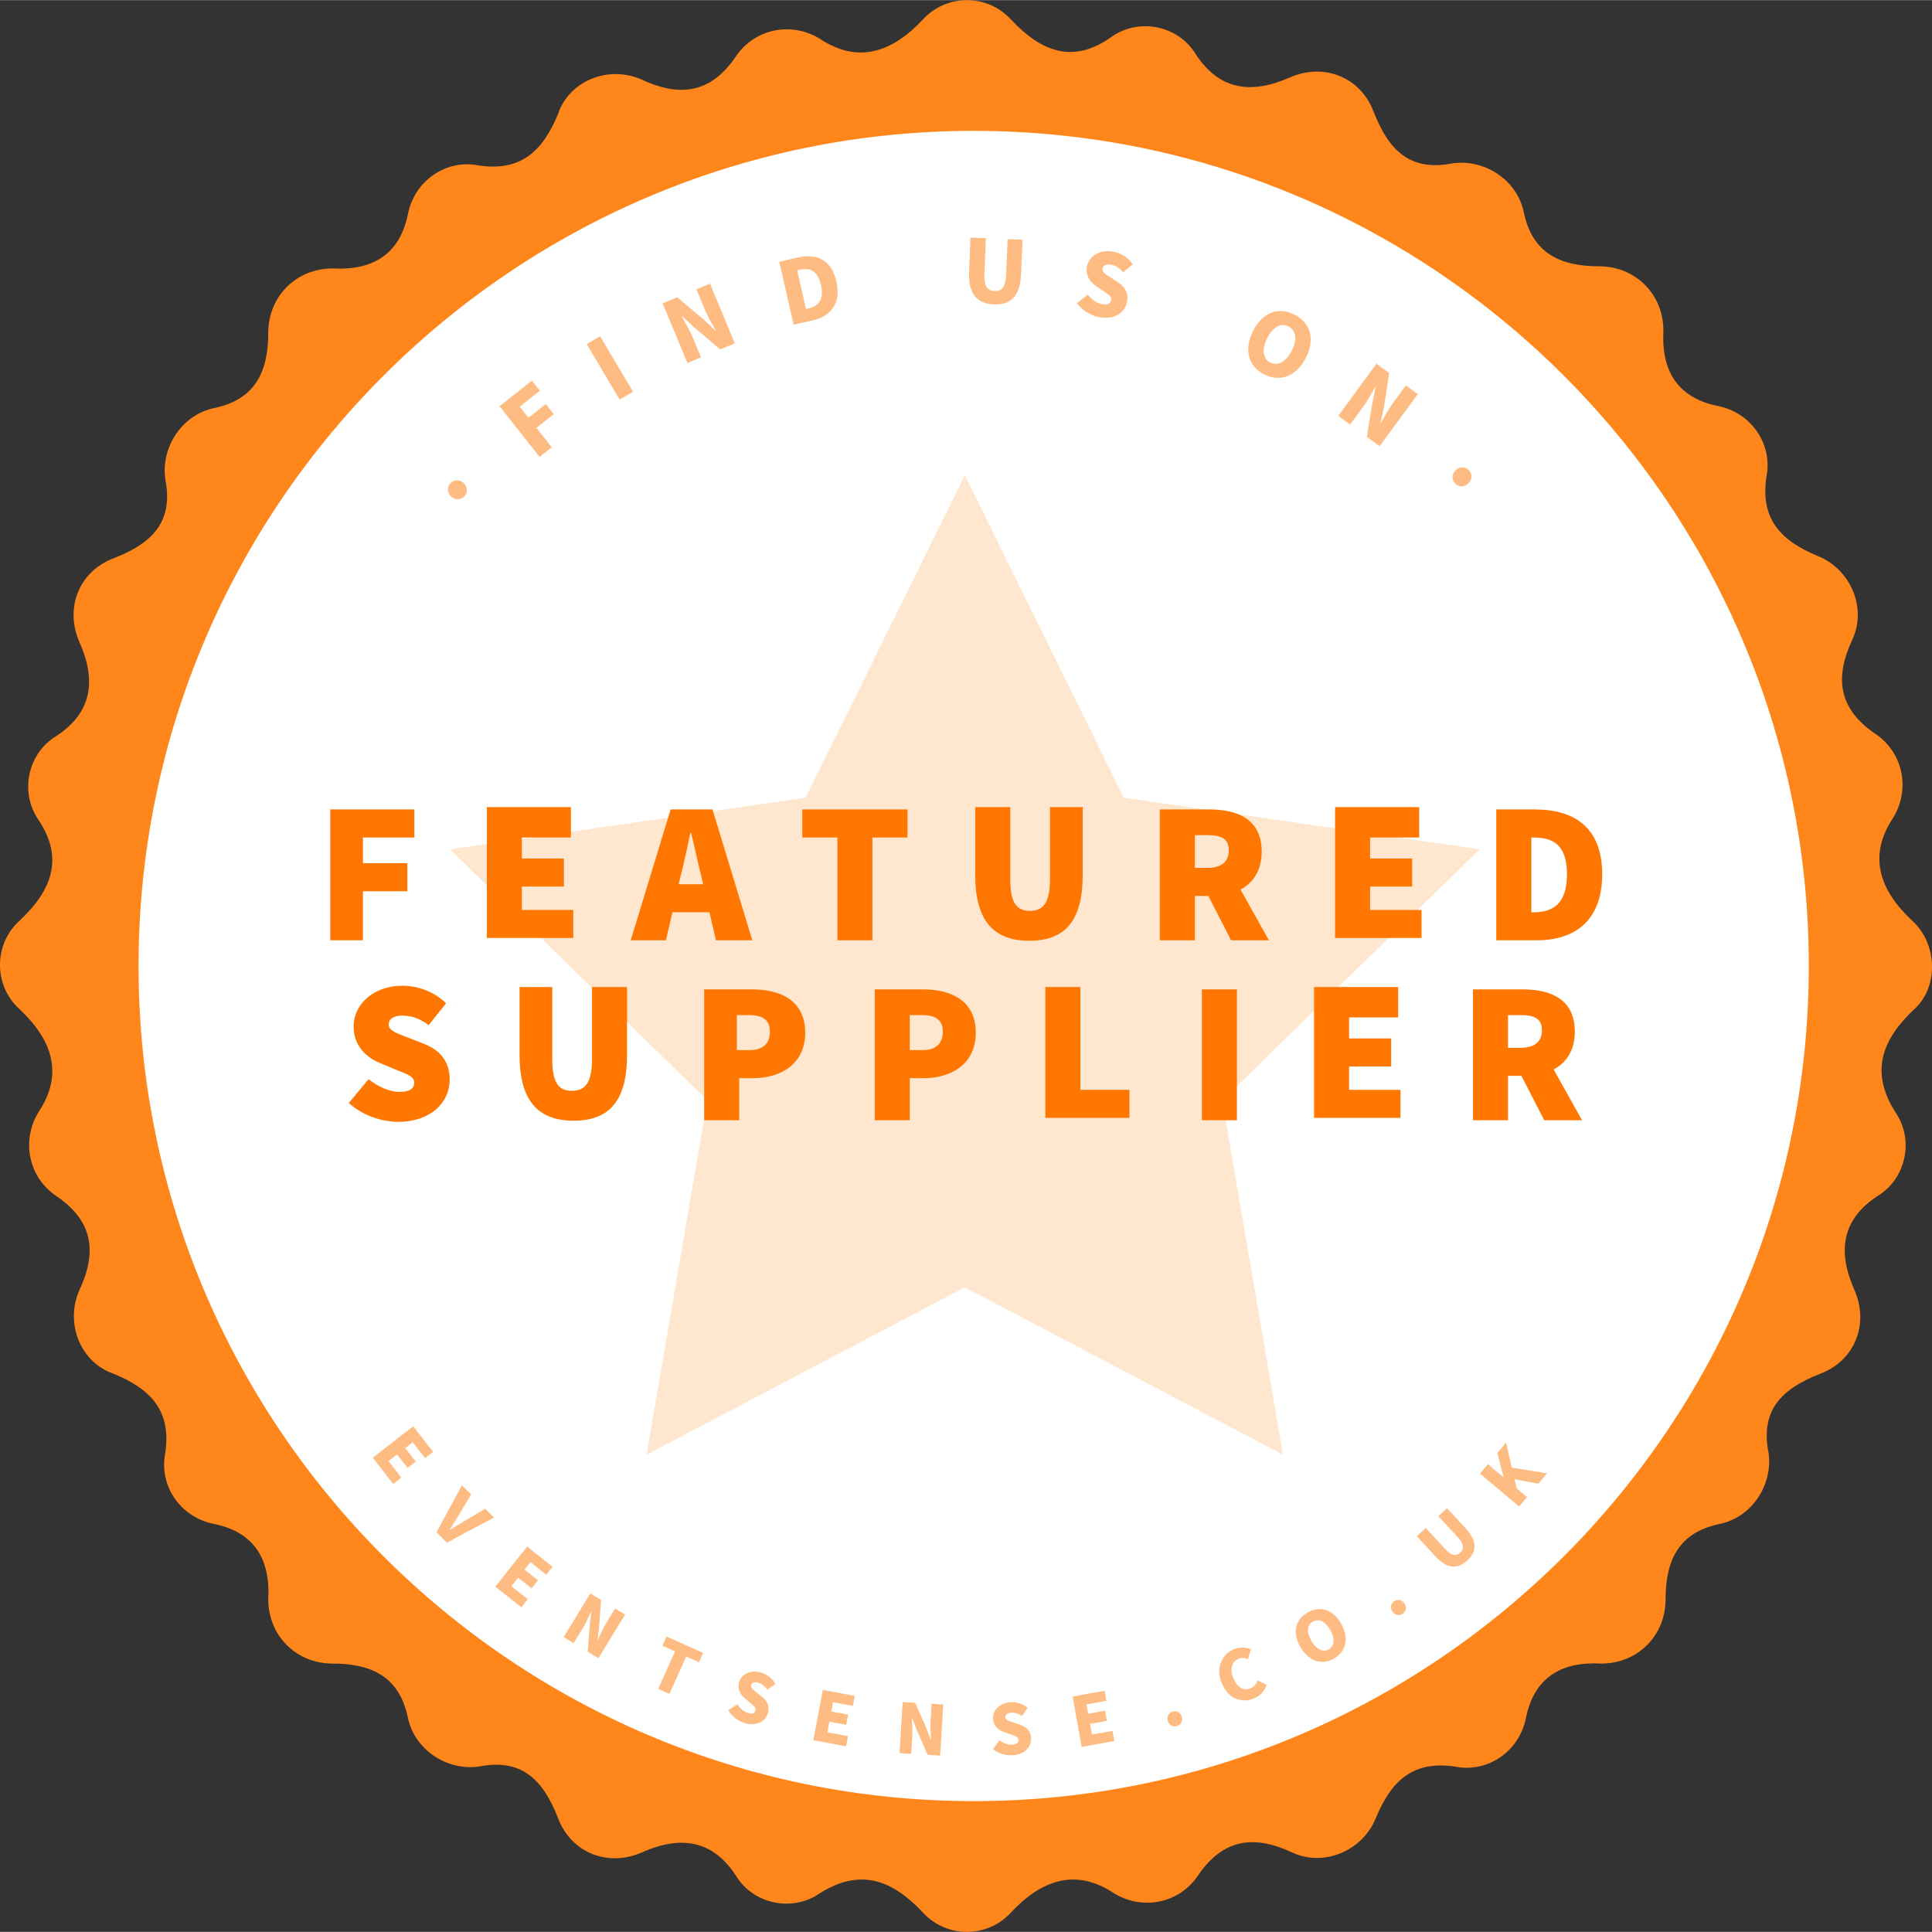 <?xml version="1.0" encoding="UTF-8"?><svg width="250" height="250" id="Layer_1" xmlns="http://www.w3.org/2000/svg" viewBox="0 0 826.79 826.67"><rect x="0" y="0" width="826.79" height="826.67" fill="#333333" stroke="none"/><defs><style>.cls-featured-1{opacity:.21;}.cls-featured-1,.cls-featured-2{fill:#ff861b;}.cls-featured-3{fill:#fff;}.cls-featured-4{opacity:.49;}.cls-featured-4,.cls-featured-5,.cls-featured-6{fill:#f70;}.cls-featured-5{opacity:.49;}</style></defs><path class="cls-featured-2" d="M818.4,394.05c-13.78-12.86-19.29-27.56-8.27-44.09,7.35-11.94,4.59-27.56-7.35-35.82-16.53-11.02-17.45-24.8-10.1-40.41,6.43-13.78-.92-30.31-14.7-35.82-15.61-6.43-24.8-15.61-22.04-33.99,2.76-13.78-6.43-27.56-21.13-30.31-17.45-3.67-23.88-15.61-22.96-32.15,0-15.61-11.94-27.56-27.56-27.56-16.53,0-28.47-5.51-32.15-22.96-2.76-13.78-16.53-22.96-30.31-21.13-18.37,3.67-27.56-5.51-33.99-22.04-5.51-14.7-21.13-21.13-35.82-14.7-16.53,7.35-30.31,5.51-40.41-10.1-7.35-11.94-23.88-15.61-35.82-7.35-16.53,11.94-30.31,6.43-43.17-7.35-10.1-11.02-27.56-11.02-37.66,0-12.86,13.78-27.56,19.29-44.09,8.27-11.94-7.35-27.56-4.59-35.82,7.35-11.02,16.53-24.8,17.45-40.42,10.1-14.7-6.43-31.23,.92-35.82,14.7-6.43,15.61-15.61,24.8-33.99,22.04-13.78-2.76-27.56,6.43-30.31,21.13-3.67,17.45-15.61,23.88-32.15,22.96-15.61,0-27.56,11.94-27.56,27.56,0,16.53-5.51,28.47-22.96,32.15-13.78,2.76-22.96,16.53-21.13,30.31,3.67,18.37-5.51,27.56-22.04,33.99-14.7,5.51-21.13,21.13-14.7,35.82,7.35,16.53,5.51,30.31-10.1,40.41-11.94,7.35-15.61,23.88-7.35,35.82,11.02,16.53,5.51,30.31-8.27,43.17-11.02,10.1-11.02,27.56,0,37.66,13.78,12.86,19.29,27.56,8.27,44.09-7.35,11.94-4.59,27.56,7.35,35.82,16.53,11.02,17.45,24.8,10.1,40.41-6.43,14.7,.92,31.23,14.7,35.82,15.61,6.43,24.8,15.61,22.04,33.99-2.76,13.78,6.43,27.56,21.13,30.31,17.45,3.67,23.88,15.61,22.96,32.15,0,15.61,11.94,27.56,27.56,27.56,16.53,0,28.47,5.51,32.15,22.96,2.76,13.78,16.53,22.96,30.31,21.13,18.37-3.67,27.56,5.51,33.99,22.04,5.51,14.7,21.13,21.13,35.82,14.7,16.53-7.35,30.31-5.51,40.42,10.1,7.35,11.94,23.88,15.61,35.82,7.35,17.45-11.02,31.23-5.51,44.09,8.27,10.1,11.02,27.56,11.02,37.66,0,12.86-13.78,27.56-19.29,44.09-8.27,11.94,7.35,27.56,4.59,35.82-7.35,11.02-16.53,24.8-17.45,40.42-10.1,13.78,6.43,30.31-.92,35.82-14.7,6.43-15.61,15.61-24.8,33.99-22.04,13.78,2.76,27.56-6.43,30.31-21.13,3.67-17.45,15.61-23.88,32.15-22.96,15.61,0,27.56-11.94,27.56-27.56,0-16.53,5.51-28.47,22.96-32.15,13.78-2.76,22.96-16.53,21.13-30.31-3.67-18.37,5.51-27.56,22.04-33.99,14.7-5.51,21.13-21.13,14.7-35.82-7.35-16.53-5.51-30.31,10.1-40.41,11.94-7.35,15.61-23.88,7.35-35.82-11.02-17.45-5.51-31.23,8.27-44.09,10.1-9.19,10.1-27.56-.92-37.66Z"/><path class="cls-featured-3" d="M416.68,770.72c-197.07,0-357.39-160.33-357.39-357.39S219.61,55.94,416.68,55.94s357.39,160.33,357.39,357.39-160.33,357.39-357.39,357.39Z"/><polygon class="cls-featured-4" points="176.83 610.31 159.54 623.76 168.27 634.98 171.75 632.27 166.26 625.2 169.93 622.35 174.43 628.13 177.92 625.42 173.42 619.64 176.62 617.14 181.92 623.95 185.36 621.28 176.83 610.31"/><path class="cls-featured-5" d="M318.52,737.28c5.06,1.59,8.94-.56,10.03-4.04,.92-2.95-.07-5.18-2.33-7.03l-2.29-1.86c-1.62-1.31-2.8-2.18-2.44-3.33,.35-1.12,1.5-1.44,3.05-.96,1.63,.51,2.75,1.48,3.8,2.95l3.49-2.36c-1.25-2.4-3.52-4.13-5.93-4.88-4.44-1.39-8.47,.43-9.57,3.94-.95,3.03,.53,5.5,2.44,7.06l2.32,1.96c1.56,1.32,2.59,2.08,2.21,3.28-.35,1.12-1.44,1.55-3.3,.97-1.66-.52-3.3-1.96-4.42-3.7l-3.91,2.54c1.54,2.67,4.14,4.6,6.87,5.45Z"/><polygon class="cls-featured-5" points="283.46 704.25 288.86 706.67 281.68 722.68 286.48 724.83 293.67 708.83 299.09 711.26 300.88 707.29 285.25 700.27 283.46 704.25"/><path class="cls-featured-5" d="M503.69,738.62c1.72-.51,2.58-2.27,2.06-4.02-.51-1.72-2.19-2.73-3.92-2.21-1.75,.52-2.58,2.27-2.07,3.99,.52,1.75,2.17,2.76,3.92,2.24Z"/><path class="cls-featured-5" d="M186.78,655.64l4.44,4.47,20.19-10.75-3.77-3.8-8.82,5.28c-2.11,1.22-4.05,2.48-6.18,3.72l-.1-.1c1.24-2.14,2.55-4.03,3.77-6.15l5.32-8.81-3.92-3.95-10.92,20.09Z"/><polygon class="cls-featured-5" points="225.57 661.78 211.97 678.95 223.12 687.78 225.86 684.31 218.84 678.76 221.73 675.11 227.48 679.66 230.22 676.2 224.47 671.65 227 668.47 233.76 673.82 236.46 670.41 225.57 661.78"/><path class="cls-featured-5" d="M252.65,681.83l-11.43,18.68,4.27,2.61,3.8-6.2c1.38-2.26,2.57-5.05,3.65-7.26l.13,.08-.67,5.21-.9,11.84,4.57,2.8,11.43-18.68-4.27-2.61-3.78,6.18c-1.37,2.23-2.66,5.14-3.62,7.27l-.13-.08,.7-5.26,.82-11.78-4.57-2.8Z"/><polygon class="cls-featured-5" points="352.13 723.13 348.09 744.65 362.06 747.28 362.88 742.94 354.08 741.29 354.94 736.72 362.15 738.07 362.96 733.73 355.76 732.38 356.5 728.38 364.98 729.97 365.79 725.69 352.13 723.13"/><path class="cls-featured-5" d="M386.29,728.33l-1.34,21.86,5,.31,.45-7.26c.16-2.64-.09-5.67-.18-8.12h.15s1.85,4.93,1.85,4.93l4.76,10.88,5.35,.33,1.34-21.86-5-.31-.44,7.23c-.16,2.62,.06,5.78,.21,8.12h-.15s-1.85-4.99-1.85-4.99l-4.79-10.79-5.35-.33Z"/><path class="cls-featured-5" d="M433.33,751.11c5.29-.33,8.14-3.73,7.91-7.37-.19-3.08-1.92-4.8-4.7-5.72l-2.8-.92c-1.99-.64-3.4-1.03-3.47-2.23-.07-1.18,.88-1.88,2.5-1.99,1.7-.11,3.09,.4,4.6,1.39l2.41-3.45c-2.03-1.79-4.76-2.59-7.29-2.43-4.64,.29-7.75,3.44-7.52,7.11,.2,3.17,2.46,4.95,4.81,5.71l2.87,1c1.93,.68,3.16,1.01,3.24,2.27,.07,1.18-.79,1.97-2.73,2.09-1.73,.11-3.79-.65-5.46-1.87l-2.74,3.77c2.39,1.94,5.52,2.81,8.37,2.63Z"/><polygon class="cls-featured-5" points="459.02 725.96 462.89 747.52 476.89 745 476.11 740.66 467.3 742.24 466.48 737.66 473.69 736.36 472.91 732.02 465.69 733.32 464.97 729.32 473.46 727.79 472.69 723.5 459.02 725.96"/><path class="cls-featured-5" d="M536.68,726.75c2.64-1.1,4.47-3.04,5.36-5.74l-3.82-1.98c-.52,1.43-1.49,2.79-3.09,3.46-2.85,1.19-5.67-.38-7.35-4.4-1.64-3.94-.47-7.17,2.14-8.26,1.44-.6,2.77-.39,4.16,.11l1.26-4.16c-1.97-.84-4.6-1.17-7.24-.08-5.14,2.14-8.04,7.88-5.23,14.62,2.85,6.85,8.67,8.57,13.81,6.43Z"/><path class="cls-featured-5" d="M568.66,705.76c-2.5,1.44-5.37,0-7.5-3.7-2.12-3.67-1.83-6.72,.67-8.16,2.5-1.44,5.3-.17,7.42,3.51,2.13,3.7,1.91,6.92-.59,8.36Zm2.26,3.93c5.18-2.98,6.55-8.74,2.97-14.96-3.57-6.2-9.13-7.72-14.31-4.73s-6.67,8.53-3.09,14.76c3.59,6.22,9.25,7.92,14.43,4.94Z"/><path class="cls-featured-5" d="M600.37,690.48c1.45-1.06,1.66-3.01,.58-4.48-1.06-1.45-2.98-1.83-4.43-.76-1.47,1.08-1.66,3.01-.6,4.46,1.08,1.47,2.98,1.87,4.45,.79Z"/><path class="cls-featured-5" d="M606.29,657.35l7.87,8.52c5.01,5.43,9.5,5.81,13.8,1.84,4.28-3.95,4.19-8.4-.83-13.82l-7.87-8.52-3.72,3.44,8.25,8.93c2.82,3.05,2.84,5.03,1.09,6.65-1.77,1.64-3.68,1.4-6.5-1.65l-8.25-8.93-3.85,3.56Z"/><polygon class="cls-featured-5" points="633.34 630.55 650.09 644.65 653.48 640.62 649.09 636.93 648.15 633.02 658.34 634.86 662.05 630.44 646.95 628 644.5 617.28 640.79 621.7 643.41 632.02 643.35 632.09 636.73 626.52 633.34 630.55"/><path class="cls-featured-5" d="M283.57,129.77l10.6,25.53,5.83-2.42-3.52-8.48c-1.28-3.09-3.25-6.37-4.71-9.11l.17-.07,4.83,4.55,11.43,9.7,6.25-2.59-10.6-25.53-5.83,2.42,3.5,8.44c1.27,3.05,3.27,6.53,4.74,9.09l-.17,.07-4.86-4.62-11.42-9.58-6.25,2.59Z"/><path class="cls-featured-5" d="M543.62,155.09c-3.25-1.64-3.72-5.66-1.3-10.47,2.41-4.78,5.82-6.6,9.07-4.96,3.25,1.64,3.86,5.48,1.45,10.26-2.42,4.81-5.97,6.81-9.22,5.17Zm-2.57,5.11c6.74,3.39,13.76,.86,17.83-7.24,4.06-8.06,1.81-14.98-4.93-18.38-6.74-3.39-13.62-1.12-17.7,6.98-4.08,8.1-1.94,15.25,4.8,18.64Z"/><path class="cls-featured-5" d="M415.31,101.61l-.6,14.63c-.38,9.32,3.27,13.67,10.65,13.97,7.35,.3,11.24-3.74,11.62-13.06l.6-14.63-6.39-.26-.63,15.33c-.22,5.23-1.96,7.02-4.97,6.9-3.04-.13-4.53-2.05-4.31-7.28l.63-15.33-6.61-.27Z"/><path class="cls-featured-5" d="M198.73,212.36c1.55-1.65,1.37-4.12-.28-5.67-1.68-1.58-4.15-1.61-5.7,.04-1.55,1.65-1.37,4.12,.3,5.69,1.65,1.55,4.12,1.58,5.68-.07Z"/><polygon class="cls-featured-5" points="213.78 173.76 230.89 195.46 236.11 191.35 229.56 183.03 236.97 177.19 233.56 172.87 226.15 178.71 222.4 173.96 231.04 167.15 227.63 162.83 213.78 173.76"/><path class="cls-featured-5" d="M344.93,132.2l-3.79-16.59,.87-.2c4.35-.99,7.83,.08,9.3,6.49,1.47,6.41-1.16,9.11-5.5,10.1l-.87,.2Zm-5.29,6.7l8.11-1.85c7.86-1.8,12.32-7.28,10.18-16.66-2.14-9.38-8.48-12.09-16.7-10.21l-7.75,1.77,6.16,26.95Z"/><path class="cls-featured-5" d="M622.73,206.88c1.6,1.61,4.07,1.52,5.68-.08,1.64-1.62,1.75-4.09,.16-5.7-1.6-1.61-4.07-1.52-5.7,.1-1.61,1.6-1.73,4.06-.13,5.67Z"/><rect class="cls-featured-5" x="257.67" y="143.58" width="6.65" height="27.64" transform="translate(-43.78 155.52) rotate(-30.74)"/><path class="cls-featured-5" d="M470.21,135.65c6.55,1.33,11.15-1.86,12.07-6.38,.78-3.82-.76-6.49-3.84-8.52l-3.11-2.04c-2.21-1.44-3.8-2.37-3.5-3.86,.3-1.46,1.7-2.01,3.7-1.6,2.11,.43,3.64,1.5,5.15,3.21l4.07-3.42c-1.88-2.85-4.95-4.72-8.08-5.36-5.75-1.17-10.57,1.64-11.5,6.19-.8,3.93,1.38,6.84,3.99,8.55l3.16,2.16c2.13,1.46,3.52,2.27,3.2,3.84-.3,1.46-1.61,2.14-4.01,1.65-2.15-.44-4.4-2.03-6.03-4.07l-4.58,3.69c2.28,3.16,5.8,5.24,9.33,5.96Z"/><path class="cls-featured-5" d="M589.03,155.62l-16.34,22.29,5.09,3.73,5.43-7.4c1.98-2.7,3.77-6.08,5.35-8.75l.15,.11-1.39,6.49-2.37,14.8,5.45,4,16.34-22.29-5.09-3.73-5.4,7.37c-1.95,2.67-3.89,6.18-5.32,8.77l-.15-.11,1.44-6.55,2.28-14.73-5.45-4Z"/><polygon class="cls-featured-1" points="633.22 363.4 480.94 341.31 412.88 203.33 344.77 341.31 192.54 363.4 302.71 470.82 276.71 622.47 412.88 550.83 549.05 622.47 523.05 470.82 633.22 363.4"/><path class="cls-featured-6" d="M655.34,390.34v-32h.86c8.04,0,14.37,2.74,14.37,15.74s-6.33,16.26-14.37,16.26h-.86Zm-15,12h17.4c16.2,0,27.91-8.44,27.91-28.26s-11.72-27.74-28.78-27.74h-16.54v56Zm-69-1h37v-12h-22v-10h18v-12h-18v-9h21v-13h-36v56Zm-60-30v-14h5.42c5.95,0,9.1,1.58,9.1,6.47s-3.15,7.53-9.1,7.53h-5.42Zm-15,31h15v-19h5.75l9.76,19h16.18l-12.15-21.71c5.43-2.93,9.05-8.18,9.05-16.2,0-13.96-10.34-18.09-22.4-18.09h-21.19v56Zm-55.83,.2c15.62,0,22.83-8.99,22.83-28.17v-29.03h-14v30.76c0,10.02-2.75,13.65-8.59,13.65s-8.41-3.63-8.41-13.65v-30.76h-15v29.03c0,19.18,7.55,28.17,23.17,28.17Zm-82.17-.2h15v-44h15v-12h-45v12h15v44Zm-88.41,0h15.06l2.78-12h15.83l2.78,12h15.58l-17.06-56h-17.92l-17.06,56Zm21.46-27.94c1.4-5.43,2.8-12.27,4.03-18.06h.35c1.4,5.7,2.8,12.62,4.21,18.06l.96,3.94h-10.52l.96-3.94Zm-83.06,26.94h37v-12h-22v-10h18v-12h-18v-9h21v-13h-36v56Zm-67,1h14v-21h19v-12h-19v-11h22v-12h-36v56Z"/><path class="cls-featured-6" d="M645.34,448.34v-14h5.42c5.95,0,9.1,1.58,9.1,6.47s-3.15,7.53-9.1,7.53h-5.42Zm-15,31h15v-19h5.75l9.76,19h16.18l-12.15-21.71c5.43-2.93,9.05-8.18,9.05-16.2,0-13.96-10.34-18.09-22.4-18.09h-21.19v56Zm-68-1h37v-12h-22v-10h18v-12h-18v-9h21v-13h-36v56Zm-48,1h15v-56h-15v56Zm-67-1h36v-12h-21v-44h-15v56Zm-58-29v-15h5.06c5.76,0,9.07,1.92,9.07,6.98s-2.79,8.02-8.72,8.02h-5.41Zm-15,30h15v-18h5.99c11.64,0,22.25-5.91,22.25-19.51s-10.44-18.49-22.59-18.49h-20.65v56Zm-59-30v-15h5.06c5.76,0,9.07,1.92,9.07,6.98s-2.79,8.02-8.72,8.02h-5.41Zm-14,30h15v-18h5.99c11.64,0,22.25-5.91,22.25-19.51s-10.44-18.49-22.59-18.49h-20.65v56Zm-55.83,.2c15.62,0,22.83-8.99,22.83-28.17v-29.03h-15v30.76c0,10.02-2.75,13.65-8.59,13.65s-8.41-3.63-8.41-13.65v-30.76h-14v29.03c0,19.18,7.55,28.17,23.17,28.17Zm-75.01,.47c14,0,21.95-8.47,21.95-17.97,0-7.78-3.97-12.61-10.97-15.38l-6.83-2.68c-5.1-1.99-8.29-2.94-8.29-5.62,0-2.51,2.25-3.8,5.88-3.8,4.15,0,7.43,1.38,11.23,4.06l7.43-9.33c-5.18-5.1-12.27-7.52-18.66-7.52-12.27,0-20.91,7.86-20.91,17.45,0,8.12,5.27,13.22,11.32,15.64l7,2.94c4.75,1.9,7.6,2.76,7.6,5.44,0,2.51-1.9,3.97-6.39,3.97-4.15,0-9.16-2.25-13.13-5.44l-8.47,10.2c6.05,5.44,14.17,8.04,21.25,8.04Z"/></svg>